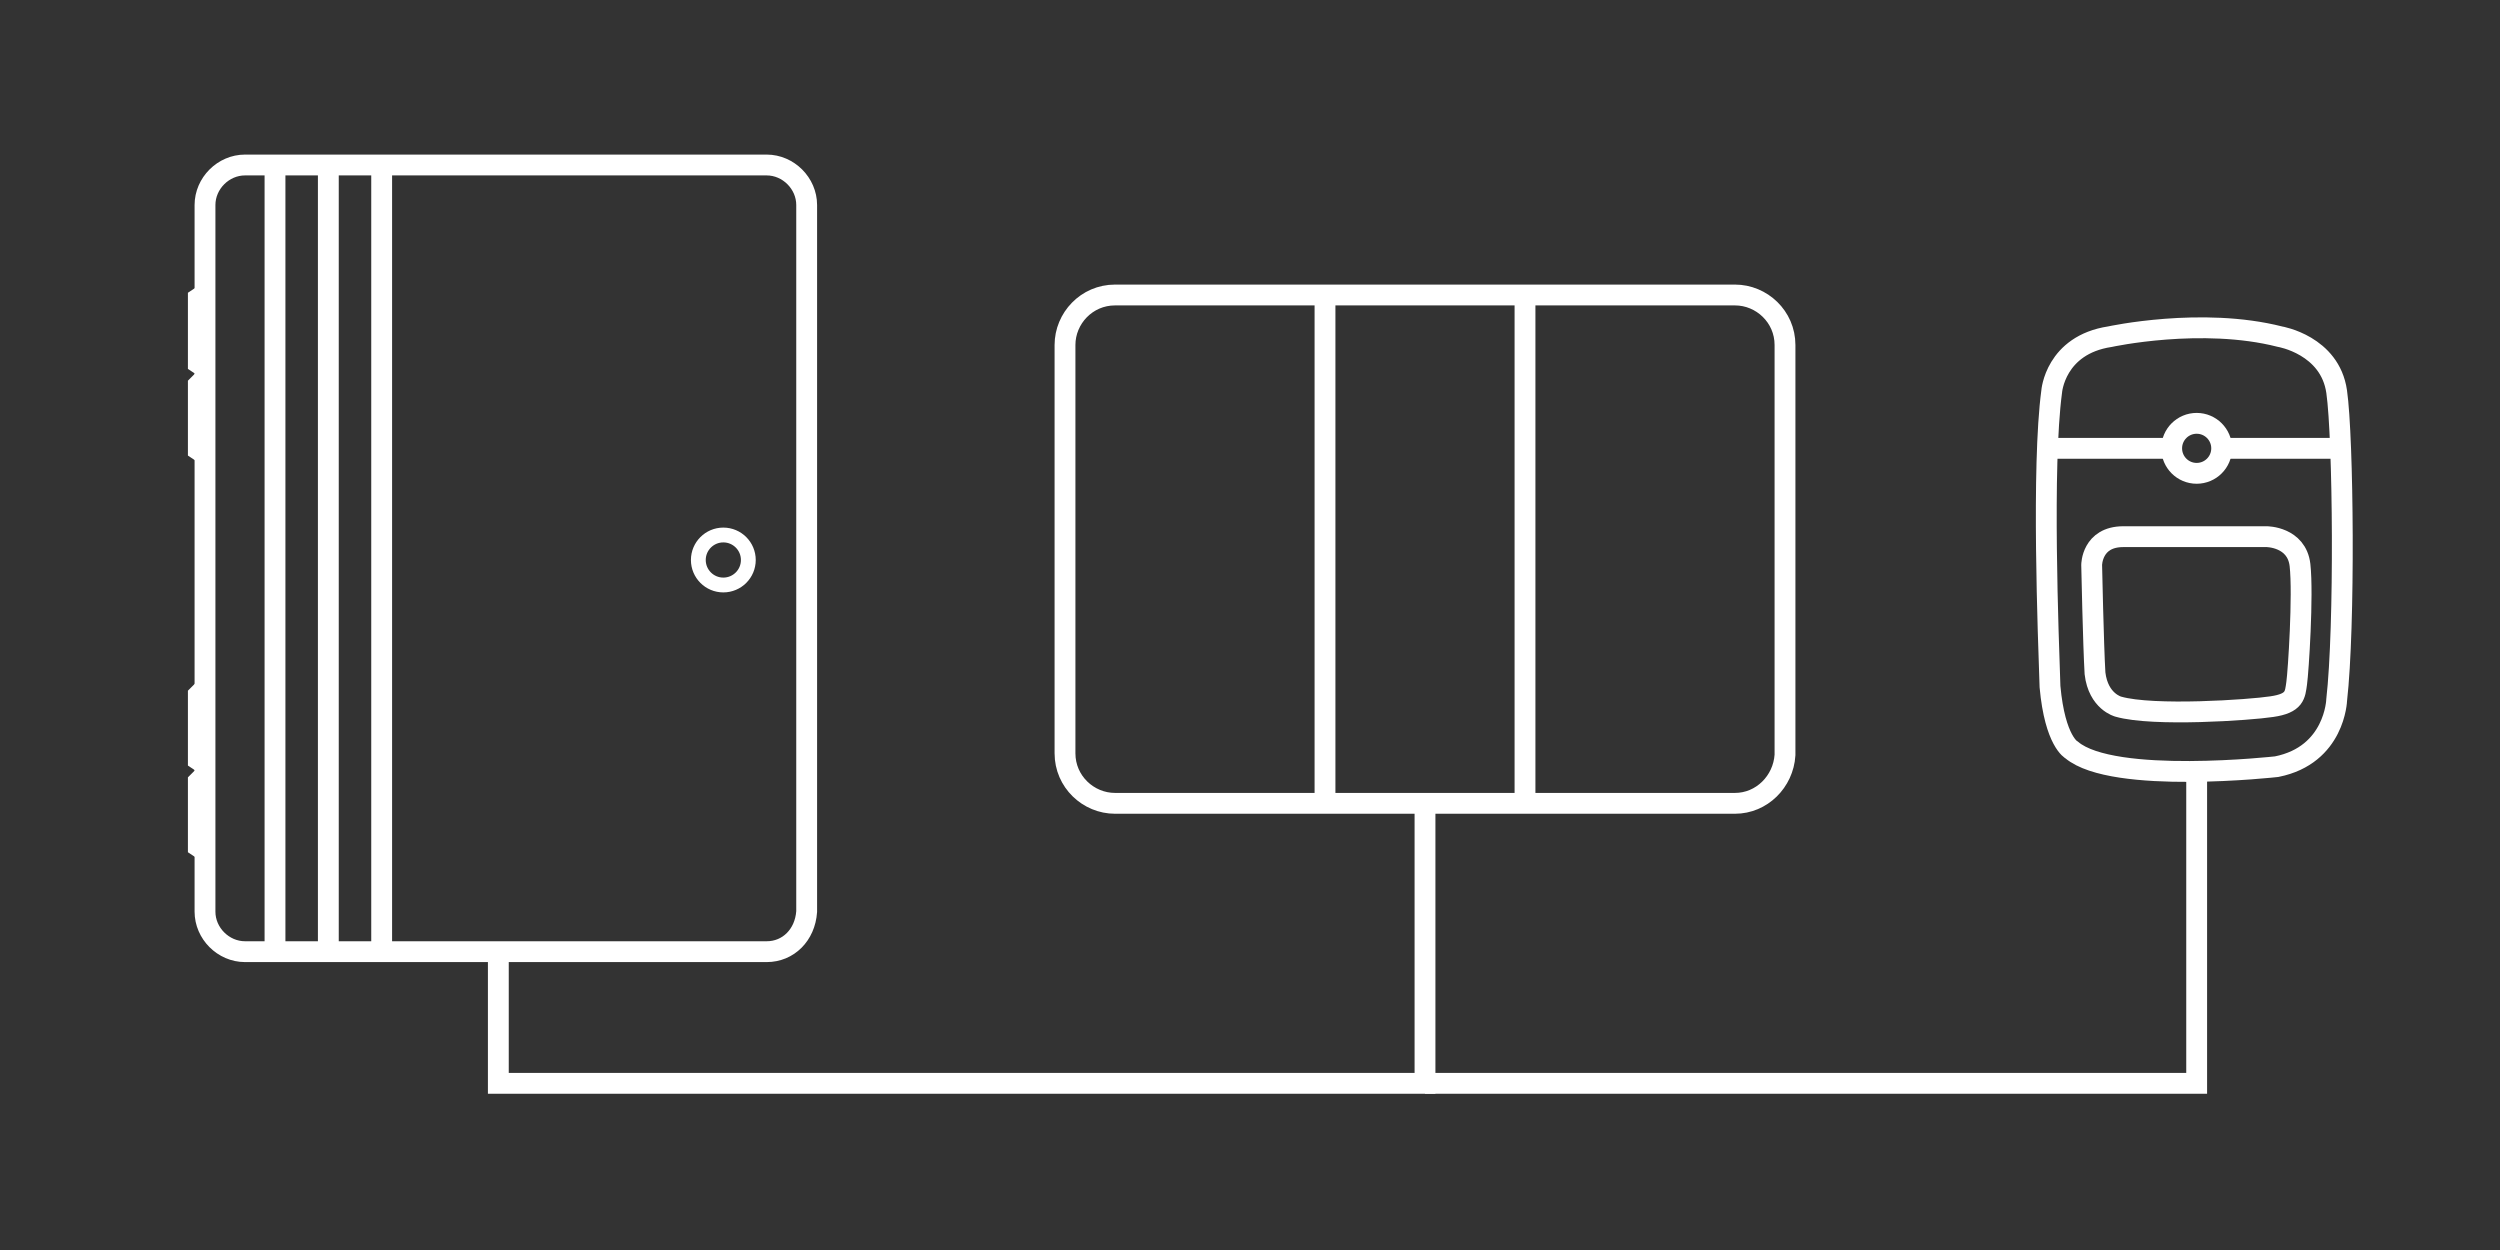 <?xml version="1.0" encoding="utf-8"?>
<!-- Generator: Adobe Illustrator 28.3.0, SVG Export Plug-In . SVG Version: 6.00 Build 0)  -->
<svg version="1.1" id="圖層_1" xmlns="http://www.w3.org/2000/svg" xmlns:xlink="http://www.w3.org/1999/xlink" x="0px" y="0px"
	 viewBox="0 0 150 75" style="enable-background:new 0 0 150 75;" xml:space="preserve">
<rect x="0" y="0" width="150" height="75" fill="#333333" stroke="none"/>
<style type="text/css">
	.st0{fill:none;stroke:#FFFFFF;stroke-width:1.25;stroke-miterlimit:10;}
	.st1{fill:none;stroke:#FFFFFF;stroke-width:0.889;stroke-miterlimit:10;}
</style>
<g>
	<g>
		<path class="st0" d="M104.1,48.2H66.9c-1.6,0-3-1.3-3-3V20.7c0-1.6,1.3-3,3-3h37.2c1.6,0,3,1.3,3,3v24.6
			C107,46.9,105.7,48.2,104.1,48.2z"/>
		<g>
			<line class="st0" x1="79.5" y1="17.7" x2="79.5" y2="48.2"/>
			<line class="st0" x1="91.5" y1="17.7" x2="91.5" y2="48.2"/>
		</g>
	</g>
	<polyline class="st0" points="29.9,57.2 29.9,65 85.5,65 85.5,48.2 	"/>
	<polyline class="st0" points="85.5,65 131.8,65 131.8,46.3 	"/>
	<g>
		<path class="st0" d="M123.1,23.5c0,0,0.2-2.8,3.5-3.3c0,0,5.5-1.2,10.2,0c0,0,3,0.5,3.4,3.3c0.4,2.8,0.5,14.1,0,18.5
			c0,0-0.1,3.3-3.6,4c0,0-9.8,1.1-12.3-1c0,0-1-0.5-1.3-3.8C122.9,38.2,122.5,28,123.1,23.5z"/>
		<path class="st0" d="M125.5,33.9c0,0,0-1.7,1.9-1.7c1.8,0,8.6,0,8.6,0s1.8,0,2,1.7c0.2,1.8-0.1,6.4-0.2,7.1
			c-0.1,0.7-0.1,1.2-1.5,1.4c-1.3,0.2-7.1,0.6-9.2,0c0,0-1.2-0.3-1.4-2C125.6,38.7,125.5,33.9,125.5,33.9z"/>
		<circle class="st0" cx="131.8" cy="26.9" r="1.5"/>
		<line class="st0" x1="122.9" y1="26.9" x2="130.3" y2="26.9"/>
		<line class="st0" x1="133.3" y1="26.9" x2="140.5" y2="26.9"/>
	</g>
	<g>
		<path class="st0" d="M46,57.1H14.7c-1.3,0-2.4-1.1-2.4-2.4V12.3c0-1.3,1.1-2.4,2.4-2.4H46c1.3,0,2.4,1.1,2.4,2.4v42.4
			C48.3,56.1,47.3,57.1,46,57.1z"/>
		<line class="st0" x1="16.5" y1="10" x2="16.5" y2="57.1"/>
		<line class="st0" x1="19.7" y1="10" x2="19.7" y2="57.1"/>
		<line class="st0" x1="22.9" y1="10" x2="22.9" y2="57.1"/>
		<circle class="st1" cx="43.4" cy="33.6" r="1.5"/>
		<polyline class="st0" points="12.2,17.7 11.9,17.9 11.9,21.8 12.2,22 		"/>
		<polyline class="st0" points="12.2,22.8 11.9,23.1 11.9,27 12.2,27.2 		"/>
		<polyline class="st0" points="12.2,41.4 11.9,41.7 11.9,45.6 12.2,45.8 		"/>
		<polyline class="st0" points="12.2,46.6 11.9,46.9 11.9,50.8 12.2,51 		"/>
	</g>
</g>
</svg>
